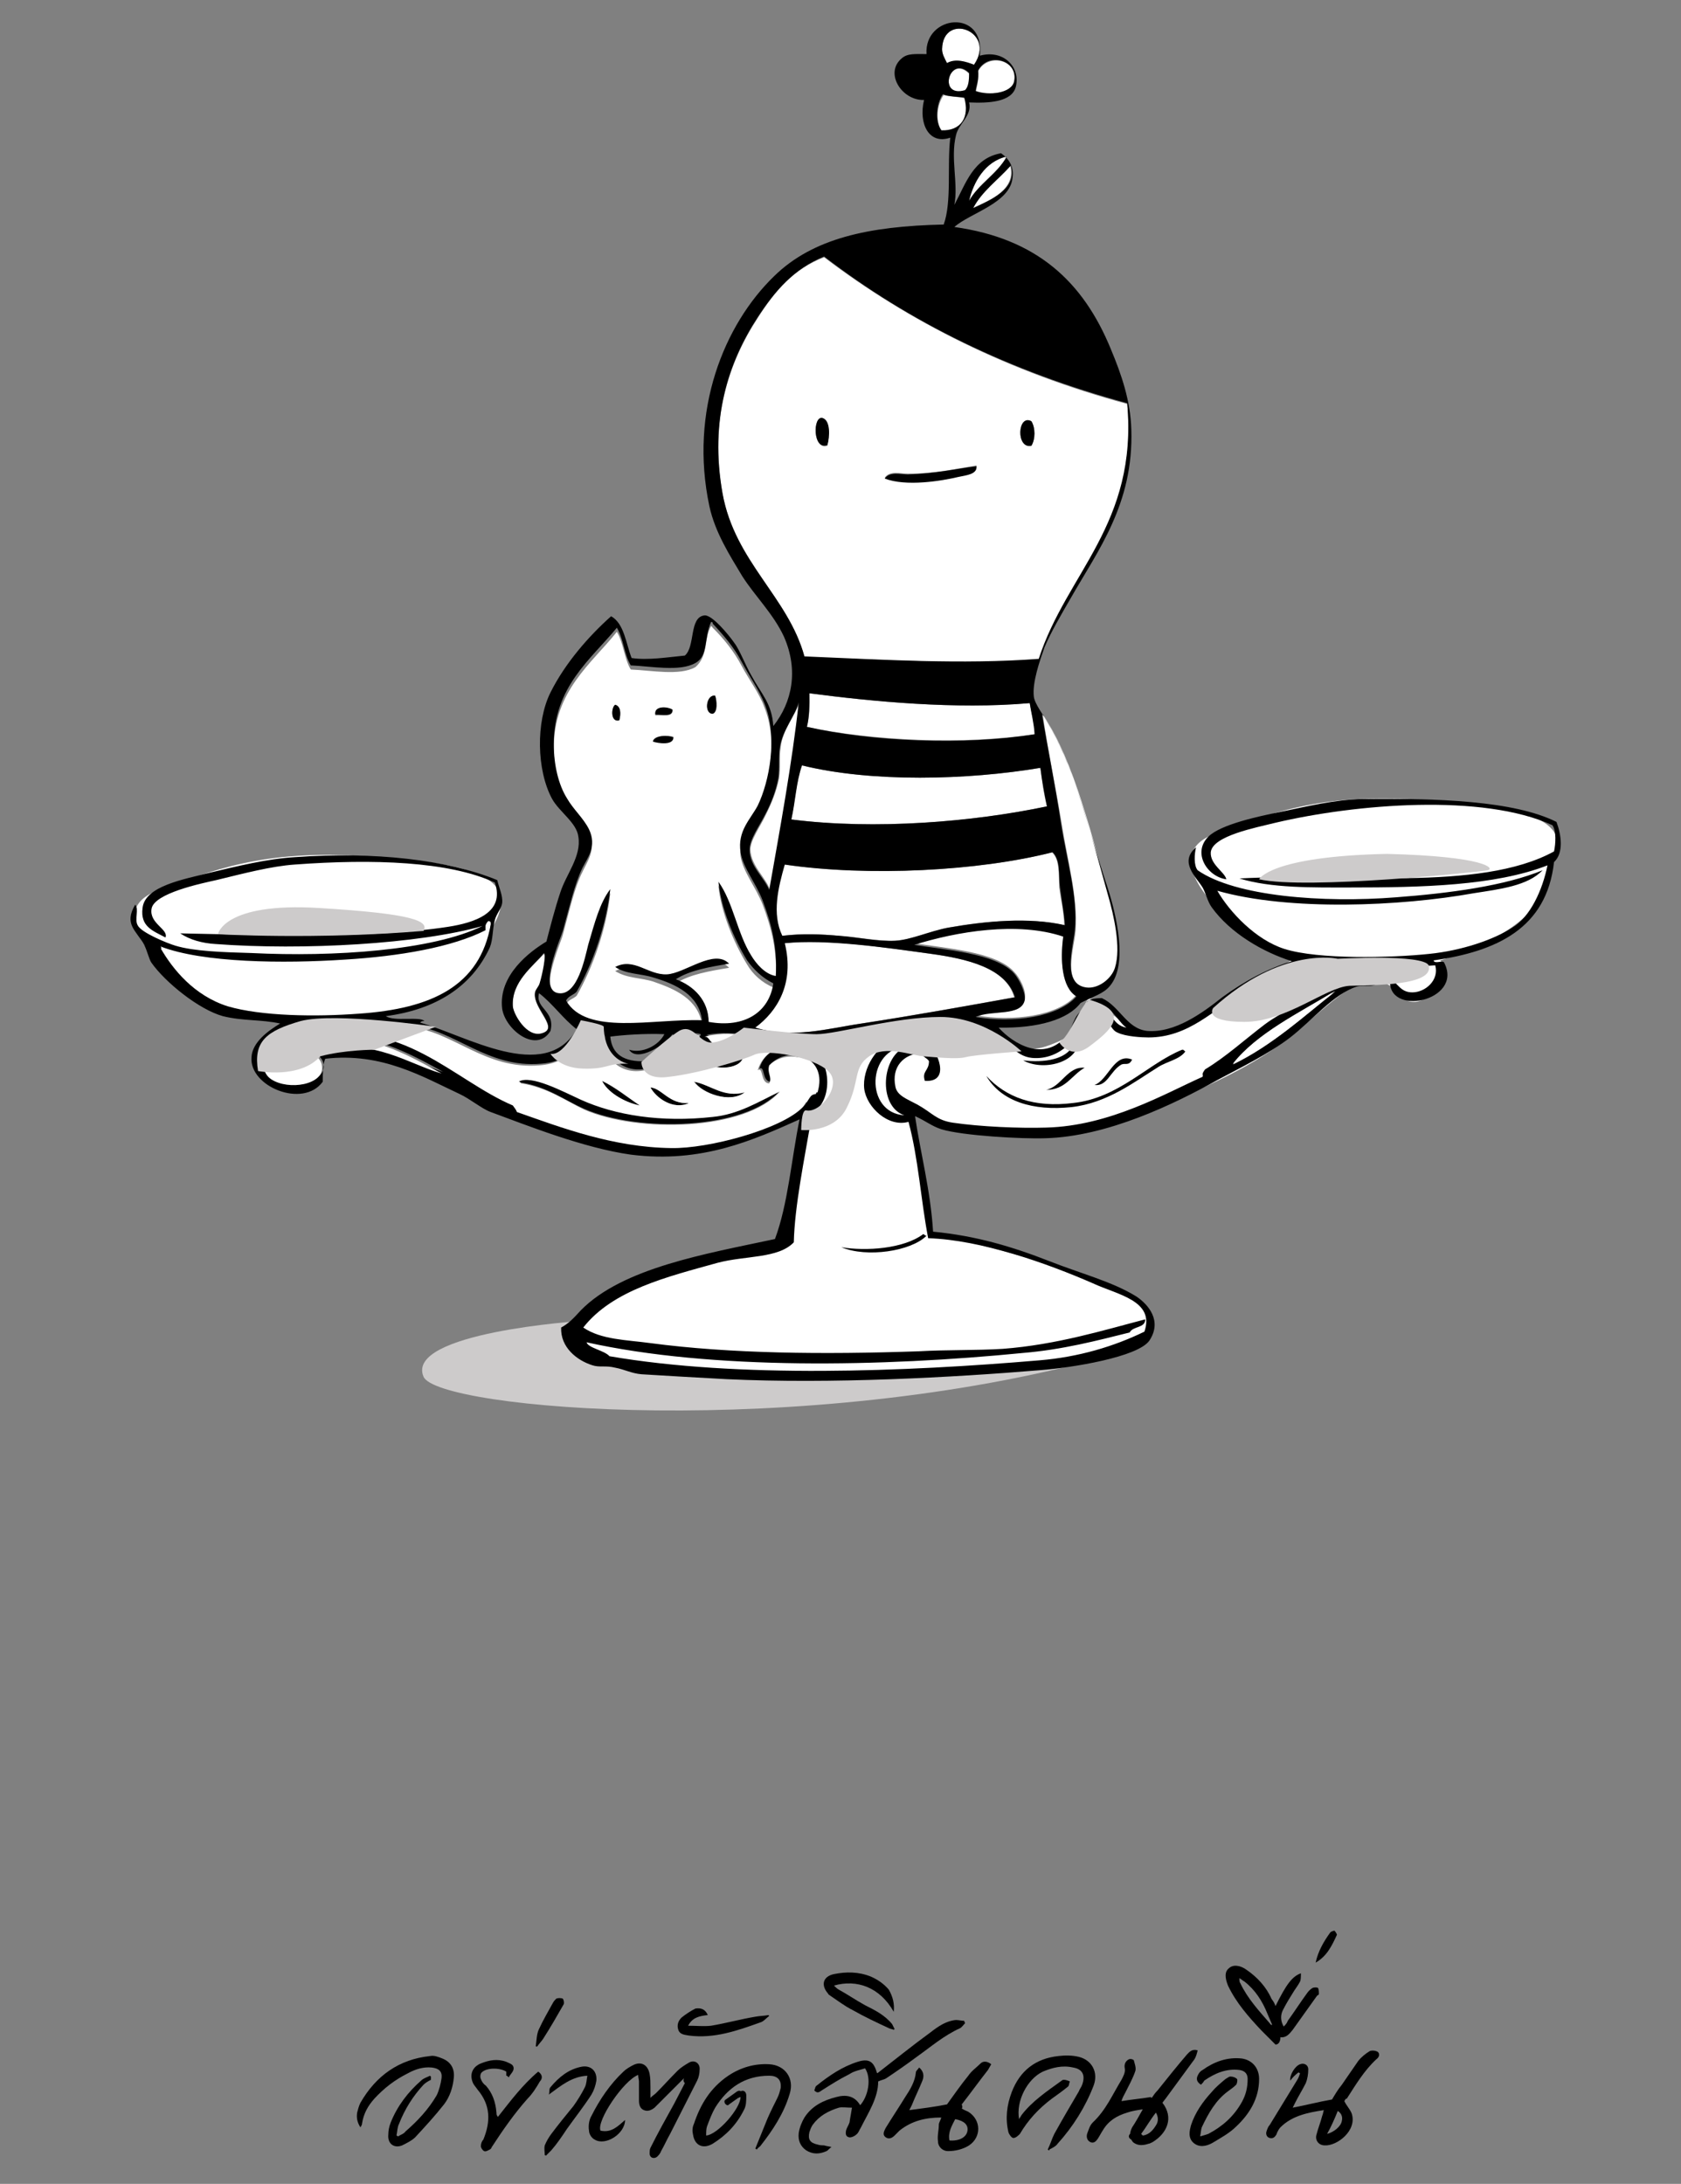 <?xml version="1.0" encoding="utf-8"?>
<!-- Generator: Adobe Illustrator 27.7.0, SVG Export Plug-In . SVG Version: 6.00 Build 0)  -->
<svg version="1.1" id="Layer_1" xmlns="http://www.w3.org/2000/svg" xmlns:xlink="http://www.w3.org/1999/xlink" x="0px" y="0px"
	 viewBox="0 0 205.2 266.5" style="enable-background:new 0 0 205.2 266.5;" xml:space="preserve">
<rect x="0" y="0" width="205.2" height="266.5" fill="#808080" stroke="none"/>
<style type="text/css">
	.st0{fill-rule:evenodd;clip-rule:evenodd;fill:#CDCBCB;}
	.st1{fill:#FFFFFF;}
	.st2{fill-rule:evenodd;clip-rule:evenodd;fill:#FFFFFF;}
	.st3{fill-rule:evenodd;clip-rule:evenodd;}
</style>
<path class="st0" d="M70.9,161.2c0,0-21.5,1.4-19.2,6.8c1.7,4,46.3,7.8,83.5-2.5L70.9,161.2z"/>
<path class="st1" d="M98.6,134.7l-3.4,17.1c0,0-22.6,4.4-24.8,10.4c-0.4,2-0.4,3.6,5,4.6c5.4,1,57.8,2.7,63.8-3
	c3.5-2.7,1-5.9-7.9-8.6c-8.9-2.7-17.6-4.8-17.6-4.8l-2.4-14.9c0,0,3.4,2.5,13.5,2.8c10.1,0.3,26.4-6.5,32.8-11.9
	c6.5-5.3,9.4-9,13-5.3c2.8,3.7,6.8-2.5,5.2-3.9c7-2.1,13.4-6.1,13.5-11.3c-2.7,1-40.9,2.8-40.9,2.8s1.7,4.4,9.2,8.5
	c-6.8,4-13.6,10.6-17.7,8.7c-3.7-0.8-6.1-4.4-7-4c-0.8,0.4-0.7,3.9-3.7,5.2c-3,1.3-4.5,1.6-9-2.3c-2.1-1.1-18.2,1.4-18.6,1.4
	c-0.4,0-6.3,4.4-6.3,4.4L98.6,134.7z"/>
<path class="st1" d="M19.5,117.6c0,0-6.8-6.5-0.3-8.9c6.5-2.4,12.8-5.1,25.5-4.2c12.7,0.8,18.9,2.4,15.6,8.3
	C57,119.5,29.4,121.4,19.5,117.6z"/>
<path class="st1" d="M148.5,110.7c0,0-6.8-6.5-0.3-8.9c6.5-2.4,12.8-5.1,25.5-4.2c12.7,0.8,18.9,2.4,15.6,8.3
	C186,112.6,158.4,114.5,148.5,110.7z"/>
<path class="st2" d="M118.9,7.9c-1-0.3-2.3-0.7-3.3-0.2c-0.3-0.6-0.6-1.1-0.6-1.7C115.1,1.4,121.7,3.8,118.9,7.9z"/>
<path class="st2" d="M119.1,11.2c0.2-0.8,0.4-1.5,0.3-2.5c1.2-2.3,5-1.4,4.4,1.3C123.5,11.4,120.7,11.7,119.1,11.2z"/>
<path class="st2" d="M118.3,9c0.1,0.9,0,1.7-0.5,2.1C114.4,12,115.9,6.6,118.3,9z"/>
<path class="st2" d="M117.8,12c0.6,2.3-0.5,4.1-2.8,4c-0.9-1.2-0.6-3.3,0.2-4.4C115.8,11.8,117,11.8,117.8,12z"/>
<path class="st2" d="M122.9,19.1c-1.2,2.1-3.4,3.3-4.6,5.4C118.8,22.3,120.2,19.7,122.9,19.1z"/>
<path class="st2" d="M123.3,20.2c0.8,2.9-2.5,4.3-4.6,5.2C119.9,23.3,121.8,22,123.3,20.2z"/>
<path class="st2" d="M100.6,31.4c10.4,7.9,22.6,14,37,17.9c1.4,14.7-7.3,20.7-10.8,31.2c-9.6,0.6-19,0-28.6-0.3
	c-2-7.4-8.4-11.6-10-19.9c-1.6-9,0.7-16,4.3-21.5C94.6,35.5,96.9,32.8,100.6,31.4z M101,54.4c0.2-1,0.4-3.1-0.6-3.3
	C99.2,50.7,99.2,55,101,54.4z M125.9,54.4c0.5-0.8,0.5-2.2,0-3C124.2,50.5,124,54.8,125.9,54.4z M110.8,57.8c-0.9,0-2.2-0.4-2.8,0.5
	c2.6,1.1,6.9,0.3,9-0.2c0.9-0.2,2.3-0.2,2.2-1.3C116.7,57.2,114.2,57.8,110.8,57.8z"/>
<path class="st3" d="M100.4,51c1,0.3,0.9,2.3,0.6,3.3C99.2,55,99.2,50.7,100.4,51z"/>
<path class="st3" d="M125.9,51.4c0.5,0.8,0.5,2.2,0,3C124,54.8,124.2,50.5,125.9,51.4z"/>
<path class="st3" d="M119.2,56.9c0.1,1-1.3,1.1-2.2,1.3c-2.1,0.5-6.4,1.2-9,0.2c0.6-0.9,2-0.5,2.8-0.5
	C114.2,57.8,116.7,57.2,119.2,56.9z"/>
<path class="st2" d="M86.8,76.4c0.1,0,0.1,0.1,0.2,0.2c1.4,1.4,2.6,2.9,3.5,4.6c0.9,1.7,2.2,3.4,2.8,5.1c1.7,4.1,0.6,9.6-0.8,12.5
	c-0.8,1.7-2.4,3.1-2.1,5.7c0.3,1.9,1.9,3.8,2.7,5.9c1.1,2.9,1.8,5.7,1.6,9.2c-1.3-0.2-2.4-1.5-3-2.5c-1.7-2.7-2.2-6.5-4-9
	c0.3,3.2,1.9,7,3.5,9.6c0.7,1.2,1.8,2.2,3.2,2.8c-0.6,3.6-3.5,5.5-7.9,4.7c0.1-2.6-1.7-4.4-4-5.2c1.7-1.1,4.1-1.5,6.5-1.9
	c-1.8-2-5.4,1.2-7.6,1.3c-2.3,0.1-4.1-2.1-6.3-0.9c1.4,0.9,3.2,0.8,4.7,1.3c2.6,0.9,5.4,2.1,5.9,5.2c-6.1-0.2-14.1,1.9-16.6-2.4
	c0.2-0.6,0.9-0.7,1.3-1.1c2-3.5,3.6-8.1,4.1-12.5c-1.3,1.7-1.9,4.1-2.7,6.8c-0.4,1.5-1.3,6.1-3.6,5.9c-2.6-0.3,0.2-6.5,0.5-7.6
	c0.9-3.3,1.4-5.7,2.4-7.7c0.6-1.3,1.7-2.7,0.8-4.7c-0.7-1.4-1.9-2.4-2.7-3.8c-1-1.7-1.6-4-1.6-6.6c0-7,4.6-10.3,7.7-14.2
	c0.8,1.3,0.9,3.3,1.7,4.6c2.5,0.1,6,0.8,7.9-0.3C86.5,80,85.9,77.9,86.8,76.4z M87,87.1c0.7-0.2,0.5-1.6,0.3-2.2
	C86.2,84.7,85.9,87.1,87,87.1z M75.6,87.9c0.2-0.8,0.2-1.7-0.5-1.9C74.6,86.3,74.5,88.2,75.6,87.9z M80,87.3
	c0.8-0.1,2.1,0.3,2.1-0.6C81.5,86.2,79.8,86.1,80,87.3z M79.7,90.4c0.6,0.2,2.6,0.5,2.5-0.5C81.6,89.7,79.9,89.7,79.7,90.4z"/>
<path class="st2" d="M125.7,85.8c0.2,1.3,0.6,2.4,0.6,3.8c-8.7,1.3-19.9,0.8-27.8-0.9c0.3-1.2,0.4-2.6,0.3-4.1
	C106.4,85.6,116.7,86.6,125.7,85.8z"/>
<path class="st3" d="M87.3,84.9c0.2,0.6,0.3,2-0.3,2.2C85.9,87.1,86.2,84.7,87.3,84.9z"/>
<path class="st2" d="M97.6,85.7c-0.8,7.4-2.3,15.5-3.6,22.9c-0.5-1.5-2.3-2.9-2.4-4.9c0-1.2,1.2-2.8,1.9-4.3
	c0.7-1.4,1.3-2.9,1.6-4.4c0.2-1.3,0-2.6,0.2-3.8C95.5,89.1,97.1,87.3,97.6,85.7z"/>
<path class="st3" d="M75.1,86c0.7,0.2,0.7,1.1,0.5,1.9C74.5,88.2,74.6,86.3,75.1,86z"/>
<path class="st3" d="M82.1,86.6c0,0.9-1.2,0.6-2.1,0.6C79.8,86.1,81.5,86.2,82.1,86.6z"/>
<path class="st2" d="M127.3,87.3c0.1,0,0.1,0.1,0.2,0.2c3.6,5.5,5.7,14.2,7.9,22c0.6,2.1,1.6,6.2,0.8,8.7c-0.4,1.2-2,2.5-3.5,2.4
	c-3.1-0.4-1.6-4.8-1.4-7c0.3-4.1-1-8.6-1.7-13.1C128.8,95.7,127.9,91.4,127.3,87.3z"/>
<path class="st3" d="M82.2,90c0,1-1.9,0.7-2.5,0.5C79.9,89.7,81.6,89.7,82.2,90z"/>
<path class="st2" d="M127,93.7c0.2,1.6,0.4,3.2,0.8,4.7c-9,1.9-20.9,2.9-31.2,1.6c0.4-2.2,0.6-4.7,1.3-6.6
	C106.4,95.5,118.1,95.2,127,93.7z"/>
<path class="st3" d="M157.7,117.3c-3.5-1.1-7.5-3.4-9.8-6.6c-0.5-0.7-0.7-1.7-1.1-2.4c-0.8-1.3-2.9-3.1-0.8-4.9
	c-0.2,0.8-0.3,2.2,0.2,2.8c4.6,3.2,15.3,4,24.2,3.3c6.6-0.5,13.3-1.4,17.9-3.3c-1.8,1.9-5.2,2.3-8.4,2.8c-8.9,1.6-22.5,2.2-31.3-0.3
	c1.5,2.6,4.7,6,8.2,7.1c4.1,1.3,13,1.1,17.7,0.6c3.9-0.4,7.8-1.7,10.1-3.2c2.2-1.3,3.7-4.6,4.3-7.6c-6.4,2.5-15.4,2.7-24,2.7
	c-4.6,0-9.7,0.1-13.6-1.1c12.4-0.7,29.3,1.7,38.4-3.3c0.2-0.9,0.3-2.5-0.2-3.2c-8.5-3.9-24-2.6-33.8-0.3c-2.4,0.6-7.7,1.6-7.9,3.6
	c-0.1,1.5,1.7,2.4,1.9,3.3c-2.3-0.3-4.2-3.2-2.2-5.2c1.5-1.5,6.2-2.5,8.7-3c3.4-0.7,6.6-1.5,10.1-1.6c9.1-0.1,18.5,0.2,23.7,2.8
	c0.6,1.6,0.9,3.8-0.3,4.9c-0.9,8.1-7,10.9-14.7,12c0.1,0.5,1.2-0.1,1.3,0.3c2.4,4.7-7.2,6.7-6.6,1.9c1,0.7,1.3,1.7,2.7,1.7
	c1.6,0,3.3-1.5,2.8-3.3c-4.5,0.3-8.2,0-12.2-0.2c-1.4-0.1-3.3-0.3-4.9,0c-1.5,0.3-4.8,2.4-6.2,3.3c-3.7,2.3-6.8,5.7-11.7,5.7
	c-0.8,0-2.8-0.1-3.8-0.6c-0.7-0.3-0.9-1.1-1.4-1.7c-0.5-0.6-1.4-0.9-1.3-1.6c2,0.2,1.9,2.4,3.8,2.7c-1.2-0.8-2-3.4-4.9-3
	c0.1-0.6,1.7-0.6,1.9-0.6c2.2,1,3,3.7,5.5,4c3.4,0.3,6.8-2.2,9.2-4.1C151.8,119.8,154.7,118.2,157.7,117.3z"/>
<path class="st2" d="M128.4,104c1,0.9,0.8,2.7,0.9,4.3c0.2,1.6,0.6,3.1,0.6,4.6c-4.4-1-9.7-0.5-14.2,0.3c-2.2,0.4-4.5,1.5-6.5,1.6
	c-2.1,0.1-4.5-0.5-6.8-0.6c-2.3-0.2-4.5-0.3-7,0c-1.3-2.7-0.4-5.9,0.3-8.7C106,107,119.5,106.3,128.4,104z"/>
<path class="st2" d="M129.8,114.1c-0.4,2.9-0.2,6.1,1.6,7.3c-2.2,2.6-7.8,3.3-12.3,2.5c2-0.8,5.6,0,6-2.1c0.2-0.9-0.6-2.5-1.3-3.2
	c-2.2-2.5-8.6-2.9-12.2-3.5C116.7,113.7,124.2,112.4,129.8,114.1z"/>
<path class="st2" d="M123.8,121.7c-6.1,1.1-12.2,2.2-18.7,3.2c-4.1,0.6-8.3,1.9-13,0.5c2.7-2,4.8-5.4,3.6-10.3
	c5.1-0.6,12.1,0.5,17.9,1.3C118,117,122.8,118.1,123.8,121.7z"/>
<path class="st2" d="M66.4,116.4c0.3,0.3-0.1,2.6-0.5,3.6c-0.1,0.4-0.6,0.8-0.6,1.3c-0.2,1.9,3.1,4.3,0.8,4.9
	c-1.8,0.5-3.4-2.3-3.5-3.3C62.4,119.8,65.1,117.9,66.4,116.4z"/>
<path class="st3" d="M131.7,127c-0.2,2.8-4.5,3.7-6.8,2.4c2.4,0.3,5.7,0,6.3-2.4C131.4,127,131.6,127,131.7,127z"/>
<path class="st2" d="M98.4,127.9c4.6-0.6,5.8,7.2,0.9,7.7C101.9,134.1,101.4,128.5,98.4,127.9z"/>
<path class="st2" d="M110.7,127.8c-3.1,1-3.6,7.3-0.3,8.4C105.5,135.8,105.8,127.9,110.7,127.8z"/>
<path class="st3" d="M144.4,128.1c0.1,0,0.2,0.2,0.3,0.2c-0.7,1-2.2,1.2-3.3,1.9c-2.9,1.8-6.2,4.4-10.6,4.9
	c-4.7,0.5-8.6-0.7-10.4-3.8c2.4,2.6,5.8,3.9,10.6,3.3c5.6-0.6,9.1-4.8,13.3-6.5C144.3,128.1,144.3,128.1,144.4,128.1z"/>
<path class="st3" d="M90.8,129c-0.3,1.6-4.1,1.7-4.7,0.3C87.8,129.9,89.3,129.7,90.8,129z"/>
<path class="st3" d="M138.2,129.3c-0.4,0.8-0.8,0.4-1.3,0.6c-1.4,0.8-1.7,2.7-3.3,2.5C135.3,131.8,136,128.4,138.2,129.3z"/>
<path class="st3" d="M132.4,130.3c-1.6,0.9-2.3,2.7-4.7,2.7C129.6,132.6,130.3,130.1,132.4,130.3z"/>
<path class="st3" d="M95.2,133.1c-4.2,4.8-17.3,5.1-23.9,2.2c-2.3-1-4.5-2.7-7.7-3.2c-0.1,0-0.2-0.2-0.3-0.2
	c1.4-0.9,5.4,1.2,7.6,2.2c4.2,1.9,9.8,2.7,16.1,2.1C90.1,136,92.5,134.5,95.2,133.1z"/>
<path class="st3" d="M73.5,131.9c1.7,0.9,3.1,2,4.6,3C76.1,134.5,74.1,133.2,73.5,131.9z"/>
<path class="st3" d="M84.8,132c2.1,0.4,3.5,2,6.2,1.3C89.1,134.7,85.7,133.4,84.8,132z"/>
<path class="st3" d="M84.1,134.6c-1.9,0.9-4-0.6-4.7-1.9C80.8,132.8,81.7,134.8,84.1,134.6z"/>
<path class="st3" d="M113.1,150.8c-1.9,1.9-7.3,2.7-10.4,1.4c3,0.5,7.6,0.2,10-1.6C112.8,150.6,112.9,150.8,113.1,150.8z"/>
<path class="st3" d="M121.9,125.4c1.8,2,5.5,4.2,8.2,1.1c0.9-1,0.9-2.7,2.2-3.3c-0.1,3.2-2.8,6.2-6.3,5.9c-2.2-0.2-3-2.3-4.9-3
	c-2.6-0.4-5.2-1.3-7.9-1.3c-4.3,0.1-8.7,2-13,2.2c1.1,1.4,3.6,2.8,3.2,5.7c-0.3,2-2.3,3.4-4.4,4c-0.8,4.7-2,10.5-2.1,14.9
	c-1.9,2-5.9,1.6-9.3,2.5c-6.1,1.7-12.8,3.3-16.4,7.9c2.2,1.5,5.3,1.5,8.2,1.9c9.8,1.3,21.1,1.4,32.7,1c3.5-0.2,7.1-0.1,10.3-0.3
	c6.6-0.5,12.4-2.3,17.4-3.6c0,1.1-1.5,0.8-1.9,1.6c-4,1-8.2,2.1-13,2.5c-17.2,1.7-38,2.1-53.3-1.3c0.2,0.7,2.2,1,2.8,1.7
	c15.7,2.7,36.1,1.9,52.5,0.5c4.8-0.4,9.1-1.7,12.8-3.5c1.3-3.8-3.3-4.5-6.3-5.9c-5.5-2.4-13.6-5.3-20.1-5.5
	c-0.9-4.7-1.2-9.8-2.4-14.2c-2.5,0.7-5.1-1.8-5.4-4c-0.3-2.5,1.6-5.5,3.8-6c1-0.2,3.2,0,4.1,0.6c0.9,0.6,2.8,4.6-0.5,4.4
	c-0.4-1.2,0.5-1.2,0.5-2.4c-0.2-0.4-0.8-0.5-0.9-1c-2.2,0.1-3.7,1.7-3.2,4.1c0.2,1.1,1.4,1.5,2.7,2.2c1.8,1,2.3,1.9,4.3,2.2
	c3.4,0.5,8.2,0.7,11.4,0.6c7.8-0.2,14.6-4.2,19.1-6.2c0.1-0.4-0.2-0.2,0.3-0.9c2.5-1.5,4.8-3.6,7.3-5.5c1.2-0.9,2.6-1.6,4-2.5
	c1.3-0.8,2.5-2,3.8-2.5c1.3-0.6,4.4-0.7,5.5-0.9c-0.5,0.2,0.6,0.2,0.6,0.5c-0.2,1.1-1.7,0.5-2.7,0.8c-2.8,0.9-5.4,4.1-8.1,6.2
	c-2.6,2-6.1,3.7-8.9,5.2c-5.2,2.9-13.4,6.9-21,7.1c-2.8,0.1-10.1-0.3-12.7-1.1c-1.2-0.4-1.7-0.9-3.2-1.6c0.6,4.2,1.9,9.1,2.2,14.1
	c5.2,0.5,9.6,1.8,14.2,3.6c3.8,1.5,7.7,2.5,10.6,4.3c1.5,1,3.2,3,1.6,5.4c-1.4,2-9.4,3.3-13.3,3.6c-10.8,0.9-25.5,1.7-38.3,1.1
	c-3.7-0.2-7.2-0.4-10.4-0.6c-1.2-0.1-2.1-0.6-3.2-0.8c-1.2-0.3-1.9,0-2.8-0.3c-1.9-0.6-3.9-2.2-3.8-4.6c0.9-0.5,1.4-1,2.4-2.1
	c5.1-5.2,15.3-6.9,23.7-8.7c1.6-4.3,2-9.7,3-14.6c-5.6,2.5-11.9,5.4-20.6,4.3c-5.7-0.8-12.5-3.5-17.1-5.2c-1.1-0.4-2.5-1.6-3.8-2.2
	c-4.5-2.1-9.5-5.1-16.4-4.3c-0.3,0.7-0.3,1.8-0.3,2.8c-2.4,3.3-9,0.6-8.7-3c0.1-1.8,2-3.2,3.5-4.1c-2.3-0.5-4.6-0.3-7-0.9
	c-2.9-0.8-7-4.1-8.7-6.5c-0.3-0.4-0.5-1.4-0.9-2.2c-1-1.8-2.5-2.5-1.1-4.9c0.5,0.5-0.1,1.8,0.3,2.5c0.4,0.9,3.6,2.2,4.6,2.5
	c2.3,0.7,5.9,0.8,9.3,0.9c10,0.5,22.1-0.3,28.2-3.3c-7.7,2.2-21.9,3-32.6,2.2c-1.6-0.1-3.1-0.5-4.3-1.3c10,0.2,22.9,0.7,32.7-0.8
	c3.2-0.5,7-1.7,5.7-5.4c-5.6-2.6-14.9-2.9-24.4-2.2c-2.9,0.2-6.3,1.1-9.6,1.9c-1.8,0.4-7.6,1.6-7.9,3.5c-0.3,1.8,2.1,2.5,1.7,3.5
	c-1.5-0.8-3.1-1.3-2.8-3.6c0.3-2.7,5.1-3.5,8.2-4.3c3.4-0.8,7-1.7,10.4-1.9c9.7-0.7,18.6,0.3,24.7,2.8c0.2,0.9,0.7,1.9,0.6,2.8
	c-0.1,0.7-0.7,1.3-0.9,2.1c-0.3,1.1-0.2,2.3-0.6,3.3c-2.2,4.8-6.6,7.6-12.7,8.4c1,0.7,4.2,0,4.7,0.6c-0.2,0-0.4,0-0.5,0.2
	c5.5,1.5,15.2,7.5,19.1,0.8c-1.7-1.3-2.9-3.1-4.6-4.4c-0.5,1.9,2,2.1,1.4,4.6c-1.7,2.8-5.5-0.1-5.9-2.7c-0.5-4.1,3.4-7,5.4-8.2
	c0.5-1.9,1-3.9,1.7-6c0.7-2.2,2.6-4.4,2.2-6.8c-0.2-1.7-2.3-3-3.2-4.6c-1.9-3.5-2-9.4-0.2-13c1.8-3.6,4.7-6.9,7.4-9.3
	c1.6,0.9,1.8,3.3,2.5,5.1c2,0.3,4.4-0.1,6.5-0.3c1.3-1.1,0.5-4.7,2.4-4.9c0.9-0.1,2.9,2.3,3.6,3.3c0.7,0.9,1.3,2.6,2.1,4
	c1.3,2.4,2.5,3.4,2.7,6.2c2.3-2.9,3.1-6.8,1.3-10.9c-1.3-2.8-3.5-4.9-5.1-7.4c-1.5-2.5-3.3-5.3-4-8.5c-2.5-11.7,1.8-22.2,7.9-28.1
	c4.7-4.6,11.5-6.1,20.7-6.3c1-2.8,0.4-7.2,0.8-10.6c-2.6,0.9-3.9-1.7-3.2-4.6c-2.7,0.1-4.9-3.3-2.7-5.1c0.7-0.6,1.6-0.5,3-0.5
	c-0.3-4.8,7.2-5.6,6.5,0.2c2.9-0.8,5,1.4,4.4,3.8c-0.5,1.9-3.4,2-5.7,1.9c0.4,1.6-1.3,2.6-1.6,4c-0.7,2.8,0.3,5.9-0.2,8.5
	c1.4-2.6,2.3-5.7,5.7-6.3c1,0.7,1.6,1.7,1.4,3c-0.3,3.1-5.2,4.3-7.1,6c10,1.4,15.7,6.6,19.1,14.9c1.3,3.1,2.4,6.3,2.5,9.8
	c0.3,9.1-4.1,14.8-7.4,20.6c-1.1,1.9-2.4,4.1-3.2,6c-0.6,1.7-1.5,4.3-1.3,6c0.1,0.9,1.2,2.3,1.9,3.5c3.2,5.6,4.7,12.6,7.1,19.8
	c1.1,3.4,2.5,9.4,0.3,12c-0.8,1-2.1,1.3-3.6,2.1C130.4,124.4,126.7,125.5,121.9,125.4z M115,6c0,0.6,0.3,1.1,0.6,1.7
	c1-0.6,2.3-0.2,3.3,0.2C121.7,3.8,115.1,1.4,115,6z M123.8,9.9c0.5-2.6-3.2-3.6-4.4-1.3c0.1,1.1-0.2,1.7-0.3,2.5
	C120.7,11.7,123.5,11.4,123.8,9.9z M117.8,11c0.4-0.4,0.5-1.1,0.5-2.1C115.9,6.6,114.4,12,117.8,11z M115.1,11.5
	c-0.8,1.1-1,3.3-0.2,4.4c2.4,0.1,3.5-1.6,2.8-4C117,11.8,115.8,11.8,115.1,11.5z M118.3,24.5c1.2-2.1,3.4-3.2,4.6-5.4
	C120.2,19.7,118.8,22.3,118.3,24.5z M118.8,25.4c2.1-1,5.4-2.3,4.6-5.2C121.8,22,119.9,23.3,118.8,25.4z M92.5,38.7
	c-3.6,5.5-5.9,12.5-4.3,21.5c1.5,8.4,8,12.6,10,19.9c9.7,0.4,19.1,1,28.6,0.3c3.4-10.5,12.1-16.4,10.8-31.2
	c-14.4-3.9-26.6-9.9-37-17.9C96.9,32.8,94.6,35.5,92.5,38.7z M84.9,80.9c-1.9,1.1-5.4,0.4-7.9,0.3c-0.8-1.3-0.9-3.3-1.7-4.6
	c-3.2,3.9-7.7,7.2-7.7,14.2c0,2.6,0.6,5,1.6,6.6c0.8,1.4,2,2.4,2.7,3.8c1,2.1-0.2,3.5-0.8,4.7c-1,2.1-1.5,4.5-2.4,7.7
	c-0.3,1-3.1,7.3-0.5,7.6c2.3,0.3,3.2-4.3,3.6-5.9c0.8-2.7,1.4-5.1,2.7-6.8c-0.5,4.4-2.1,9-4.1,12.5c-0.3,0.4-1,0.5-1.3,1.1
	c2.5,4.3,10.5,2.2,16.6,2.4c-0.4-3.1-3.2-4.4-5.9-5.2c-1.5-0.5-3.4-0.4-4.7-1.3c2.3-1.2,4,1,6.3,0.9c2.2-0.1,5.8-3.2,7.6-1.3
	c-2.4,0.4-4.8,0.8-6.5,1.9c2.2,0.8,4,2.6,4,5.2c4.4,0.8,7.4-1.2,7.9-4.7c-1.4-0.7-2.4-1.7-3.2-2.8c-1.6-2.6-3.2-6.4-3.5-9.6
	c1.8,2.5,2.3,6.3,4,9c0.6,1,1.7,2.3,3,2.5c0.2-3.5-0.5-6.3-1.6-9.2c-0.8-2.1-2.4-4-2.7-5.9c-0.4-2.6,1.2-4,2.1-5.7
	c1.4-2.9,2.5-8.4,0.8-12.5c-0.7-1.7-1.9-3.4-2.8-5.1c-0.9-1.7-2.1-3.1-3.5-4.6c0-0.1,0-0.2-0.2-0.2C85.9,77.9,86.5,80,84.9,80.9z
	 M98.8,84.6c0,1.5,0,2.9-0.3,4.1c7.9,1.8,19.2,2.3,27.8,0.9c-0.1-1.4-0.4-2.5-0.6-3.8C116.7,86.6,106.4,85.6,98.8,84.6z M95.2,91.2
	c-0.2,1.2,0,2.5-0.2,3.8c-0.3,1.6-0.9,3.1-1.6,4.4c-0.7,1.4-1.9,3-1.9,4.3c0,2,1.8,3.4,2.4,4.9c1.3-7.4,2.8-15.5,3.6-22.9
	C97.1,87.3,95.5,89.1,95.2,91.2z M129.5,100.4c0.7,4.5,2.1,9.1,1.7,13.1c-0.2,2.1-1.6,6.6,1.4,7c1.5,0.2,3.1-1.1,3.5-2.4
	c0.8-2.5-0.2-6.6-0.8-8.7c-2.2-7.8-4.3-16.5-7.9-22c0-0.1,0-0.2-0.2-0.2C127.9,91.4,128.8,95.7,129.5,100.4z M97.9,93.4
	c-0.7,2-0.8,4.4-1.3,6.6c10.2,1.3,22.2,0.3,31.2-1.6c-0.3-1.5-0.6-3.1-0.8-4.7C118.1,95.2,106.4,95.5,97.9,93.4z M95.8,105.5
	c-0.8,2.8-1.6,6-0.3,8.7c2.5-0.3,4.7-0.2,7,0c2.3,0.2,4.7,0.7,6.8,0.6c1.9-0.1,4.3-1.2,6.5-1.6c4.6-0.8,9.8-1.3,14.2-0.3
	c-0.1-1.4-0.4-3-0.6-4.6c-0.2-1.5,0.1-3.3-0.9-4.3C119.5,106.3,106,107,95.8,105.5z M59.3,113.5c-4.1,2.1-10.6,3.2-17.2,3.6
	c-7.5,0.5-17.3,0.4-22.5-1.6c1.5,2.6,4.1,5.8,8.2,7.1c4.1,1.3,10.7,1.3,16,0.9c9-0.6,14.8-3.4,16.1-10.9c0-0.1-0.1-0.2-0.3-0.2
	C59.3,112.7,59.2,113,59.3,113.5z M111.6,115.3c3.6,0.6,10,1,12.2,3.5c0.6,0.7,1.4,2.3,1.3,3.2c-0.4,2.1-4,1.2-6,2.1
	c4.6,0.8,10.1,0,12.3-2.5c-1.8-1.1-2-4.4-1.6-7.3C124.2,112.4,116.7,113.7,111.6,115.3z M113.7,116.4c-5.8-0.8-12.8-1.8-17.9-1.3
	c1.2,4.9-0.9,8.3-3.6,10.3c4.6,1.4,8.9,0.1,13-0.5c6.5-1,12.6-2.1,18.7-3.2C122.8,118.1,118,117,113.7,116.4z M62.6,122.8
	c0.1,1,1.7,3.8,3.5,3.3c2.3-0.6-1-3-0.8-4.9c0-0.4,0.5-0.8,0.6-1.3c0.3-1,0.8-3.4,0.5-3.6C65.1,117.9,62.4,119.8,62.6,122.8z
	 M150.5,129.8c4.8-2.2,8.9-6,12.5-8.9C158.6,123.6,153.4,126.1,150.5,129.8z M86.2,126.3c0.6,0,0.6,0.7,1.1,0.8
	c1.6,0.4,2-1.2,3.2-0.8c-0.8,2.1-4.1,2.5-5.2,0.6c0-0.6,0.7-0.7-0.3-0.8c-0.7,0,0.8,0.9-0.3,1.1c-0.5,0-0.8-0.4-1.4-0.3
	c-1.5,0.5-2.6,3.1-4.4,3.5c-2.7,0.6-4.9-1.3-5.1-4.1c-0.7,0-1.2-0.3-1.9-0.3c-1.6,2.1-3,3.6-5.8,3.8c-6.7,0.6-10.6-4.2-16-4.7
	c-3.1-0.3-6.3,0.6-9.5,0.8c-2.3,0.1-4.4-0.1-6.3-0.2c-0.5,0.5-0.8,1.2-1.1,1.9c-0.1-0.2,0.2-0.8-0.2-0.8c-0.5,1.5-1.3,3.6,0.3,4.7
	c2.1,1.5,6.5,0.7,6.2-1.6c-0.1-1.1-1.5-1.5-1.7-2.4c1.2-0.2,1.5,0.4,2.2,0.6c5.6-1.7,10.2,1.5,14.1,2.7c-3.1-1.7-7-3.9-11.4-4.3
	c-1.4-0.1-3.2,0.4-4.4,0c10.9-2.7,17.2,5.1,24.5,8.2c0.1,0.3,0.4,0.5,0.5,0.8c5.5,1.9,11.8,4.4,18.8,4.4c4.6,0,13.3-2.3,16-4.9
	c0.6-0.6,0.8-1.6,1.7-1.7c1.3-4.3-3.3-5.8-5.7-3.5c-0.3,1,0.4,1.4,0,2.2c-1.1,0-0.7-2-1.4-1.6c0.6-2.1,2.5-2.8,4.6-3.5
	C92.8,127.1,90.2,125.5,86.2,126.3z M76.8,128.1c1.6,0.5,3.6-0.5,4.3-1.9c-2.4-0.1-5.1,0.1-6.6,0.3c0.2,2.2,1.7,3.1,4.3,3
	c0.6-0.4,1.2-1.2,1.9-1.7c0.6-0.5,1.8-1.1,1.4-1.6C81.2,127.5,77.8,129.7,76.8,128.1z M99.3,135.7c4.8-0.5,3.6-8.4-0.9-7.7
	C101.4,128.5,101.9,134.1,99.3,135.7z M110.4,136.1c-3.3-1.1-2.8-7.4,0.3-8.4C105.8,127.9,105.5,135.8,110.4,136.1z"/>
<path class="st2" d="M163,121c-3.6,2.8-7.7,6.6-12.5,8.9C153.4,126.1,158.6,123.6,163,121z"/>
<path class="st2" d="M97.1,127.1c-2.1,0.6-4,1.4-4.6,3.5c0.7-0.5,0.3,1.6,1.4,1.6c0.4-0.8-0.3-1.2,0-2.2c2.4-2.3,7-0.8,5.7,3.5
	c-1,0.1-1.1,1.1-1.7,1.7c-2.6,2.6-11.4,5-16,4.9c-7.1-0.1-13.4-2.5-18.8-4.4c-0.1-0.3-0.3-0.5-0.5-0.8c-7.3-3.1-13.6-10.9-24.5-8.2
	c1.2,0.4,3-0.1,4.4,0c4.4,0.3,8.3,2.6,11.4,4.3c-3.9-1.1-8.5-4.4-14.1-2.7c-0.7-0.2-1-0.9-2.2-0.6c0.2,0.8,1.6,1.2,1.7,2.4
	c0.3,2.3-4.1,3-6.2,1.6c-1.6-1.1-0.8-3.2-0.3-4.7c0.3,0,0.1,0.6,0.2,0.8c0.3-0.7,0.6-1.4,1.1-1.9c1.9,0,4,0.3,6.3,0.2
	c3.2-0.1,6.4-1.1,9.5-0.8c5.4,0.5,9.3,5.3,16,4.7c2.8-0.2,4.3-1.7,5.8-3.8c0.7,0,1.2,0.3,1.9,0.3c0.1,2.8,2.3,4.7,5.1,4.1
	c1.8-0.4,2.9-3,4.4-3.5c0.7-0.1,0.9,0.3,1.4,0.3c1.1-0.2-0.4-1.1,0.3-1.1c1,0,0.3,0.2,0.3,0.8c1.2,1.9,4.4,1.4,5.2-0.6
	c-1.2-0.4-1.6,1.2-3.2,0.8c-0.5-0.1-0.5-0.8-1.1-0.8C90.2,125.5,92.8,127.1,97.1,127.1z M86,129.3c0.6,1.4,4.4,1.3,4.7-0.3
	C89.3,129.7,87.8,129.9,86,129.3z M87,136.3c-6.3,0.7-11.9-0.2-16.1-2.1c-2.2-1-6.1-3.1-7.6-2.2c0.2,0,0.2,0.1,0.3,0.2
	c3.2,0.5,5.4,2.1,7.7,3.2c6.6,2.9,19.7,2.6,23.9-2.2C92.5,134.5,90.1,136,87,136.3z M78.1,134.9c-1.5-1-2.9-2.2-4.6-3
	C74.1,133.2,76.1,134.5,78.1,134.9z M90.9,133.3c-2.6,0.7-4.1-0.9-6.2-1.3C85.7,133.4,89.1,134.7,90.9,133.3z M79.4,132.7
	c0.7,1.3,2.8,2.8,4.7,1.9C81.7,134.8,80.8,132.8,79.4,132.7z"/>
<path class="st2" d="M59.6,112.6c0.2,0,0.3,0,0.3,0.2c-1.3,7.5-7.2,10.3-16.1,10.9c-5.3,0.4-11.9,0.3-16-0.9
	c-4.1-1.3-6.7-4.5-8.2-7.1c5.2,2,15,2.1,22.5,1.6c6.7-0.4,13.1-1.5,17.2-3.6C59.2,113,59.3,112.7,59.6,112.6z"/>
<path class="st0" d="M26.6,114c0,0,0.7-3.9,12.3-3.2c11.6,0.7,13.5,1.6,12.8,2.8C38.5,114.7,26.6,114,26.6,114z"/>
<path class="st0" d="M31.5,130.7c0,0,5.1,1,7.6-1.8c3-0.8,6.6-0.8,6.6-0.8l7.5-2.8c0,0-12.3-1.8-16.5-0.7
	C32.5,125.8,30.9,127.1,31.5,130.7z"/>
<path class="st0" d="M67.2,128.6c0,0,1,1.7,3.9,1.8c3,0.1,3-0.6,5.1-0.6c2.1,0-2.4,0.6-2.5-4.5c0-0.3-2.8-0.8-2.8-0.8
	S69,128.9,67.2,128.6z"/>
<path class="st0" d="M78.3,129.6c0,0-0.1,2.3,3.4,1.8c3.5-0.4,8.9-2,10.4-2.7c1.6-0.7,7.2,0.3,9,2c1.8,1.7-1,5.2-2.7,4.8
	c-0.6-0.1-0.6,2.4-0.6,2.4s4.1,0.4,5.6-2.8c1.6-3.2,0.7-4.8,2.7-6.2c2-1.4,5.2-0.1,6.6,0c1.4,0.1,4.1,0.4,5.2,0.1
	c1.1-0.3,6.8-0.7,6.8-0.7s-4.4-4.2-9.9-4.2c-5.5,0-12.7,2.1-15.1,2.1c-2.4,0-8.9-0.8-8.9-0.8s-2,1.6-3.7,1.8
	c-1.7,0.3-2.4-2.4-4.2-1.4C81.3,126.8,78.3,129.6,78.3,129.6z"/>
<path class="st0" d="M129.3,127.2c0,0,1.4,2.3,3.8,0.4c2.4-1.8,5.1-4.1-0.1-5.6C131.9,122.6,130.6,126.5,129.3,127.2z"/>
<path class="st0" d="M148.1,123c0,0-1.3,1.7,3.8,1.7c5.1,0,9.9-4.2,12.8-4.4c3-0.1,10.4,0,9.7-2.5c-0.7-1.4-11.1-0.8-11.1-0.8
	S156.5,115.4,148.1,123z"/>
<path class="st0" d="M153.7,107.3c0,0,1.3-2.8,15.6-3.1c12.1,0.3,13.2,1.8,12.3,2C180.6,106.4,159.5,108.6,153.7,107.3z"/>
<g>
	<path d="M104,257.2c-0.7,0-1.2-0.1-1.6,0c-1.3,0.4-2.4,1-3.2,2.1c-0.2,0.3-0.3,0.6-0.4,0.9c-0.2,0.9,0.1,1.3,1,1.5
		c0.3,0.1,0.6,0.1,0.8,0.1c0.3,0.1,0.5,0.1,0.9,0.2c-0.3,0.2-0.4,0.4-0.6,0.5c-0.9,0.4-1.7,0.4-2.5-0.1c-0.7-0.5-1-1.2-0.9-2.1
		c0.1-0.7,0.4-1.4,0.7-1.9c0.9-1.4,2.3-2.1,3.9-2.5c1.1-0.3,2.2-0.2,2.9,1c1-1.1,1.4-3.3,0.6-4.5c-0.6,0.2-1.3,0.3-1.9,0.7
		c-1.2,0.6-2.3,1.3-3.4,2c-0.3,0.2-0.5,0.4-0.9,0c0.1-0.2,0.1-0.5,0.3-0.6c1.5-1.2,3.1-2.3,5-2.9c1.3-0.4,1.9-0.1,2.3,1.2
		c0,0.1,0.1,0.2,0.1,0.2c2.2-1.7,4.3-3.4,6.5-5c0.9-0.7,1.9-1.4,3.1-1.5c0.3,0,0.7,0.1,1,0.1c0,0.1,0.1,0.2,0.1,0.3
		c-0.2,0.2-0.4,0.5-0.6,0.6c-2,0.9-3.6,2.3-5.3,3.5c-1.2,0.9-2.5,1.8-3.7,2.6c-0.3,0.2-0.6,0.2-1,0.4c0,2-1.2,3.8-2.1,5.6
		c-0.2,0.3-0.3,0.7-0.6,0.9c-0.2,0.2-0.7,0.4-0.9,0.3c-0.4-0.1-0.4-0.5-0.3-0.9c0.1-0.3,0.3-0.6,0.4-0.9
		C103.8,258.3,103.9,257.9,104,257.2z"/>
	<path d="M83.5,253.6c-0.8,0.8-1.6,1.6-2.4,2.4c-0.4,0.4-0.8,0.8-1.2,1.2c-0.4,0.3-0.8,0.5-1.3,0.3c-0.5-0.2-0.6-0.7-0.6-1.2
		c0-0.8,0-1.5,0-2.3c0-0.2-0.1-0.5-0.1-0.8c-1.8,0.7-5.1,5.6-4.6,6.8c1.3,0.3,2.1-0.5,3-1.3c0,1.7-2.4,3.2-3.7,2.4
		c-0.4-0.2-0.7-0.7-0.7-1.1c-0.1-0.6,0-1.3,0.3-1.8c1-2,2.3-3.9,3.9-5.4c0.3-0.3,0.8-0.6,1.2-0.8c1-0.5,1.8,0,2,1.1
		c0.1,0.5,0.1,1.1,0.1,1.6c0,0.4,0,0.8,0,1.3c0.3-0.3,0.5-0.4,0.7-0.6c0.9-0.9,1.7-1.8,2.6-2.7c0.4-0.4,0.9-0.7,1.4-1
		c0.7-0.4,1.4,0.1,1.3,0.9c0,0.4-0.1,0.9-0.3,1.3c-1.1,2.2-2.2,4.3-3.3,6.5c-0.4,0.7-0.7,1.4-1.1,2.1c-0.1,0.3-0.3,0.5-0.5,0.7
		c-0.4,0.3-0.9,0.1-0.9-0.4c0-0.2,0-0.5,0.1-0.7c0.9-1.8,1.9-3.6,2.9-5.4c0.4-0.8,0.9-1.7,1.3-2.5C83.4,254,83.4,253.8,83.5,253.6
		C83.5,253.6,83.5,253.6,83.5,253.6C83.5,253.6,83.5,253.6,83.5,253.6z"/>
	<path d="M164.1,256.4c0.3,0.6,0.7,1,0.9,1.5c0.7,2.1-1.8,4-3.3,3.9c-0.7,0-1.2-0.6-1-1.3c0.2-0.8,0.5-1.5,0.7-2.3
		c0.1-0.2,0.1-0.4,0.2-0.7c-2,0.3-3.9,0.7-5.3,2.1c-0.2,0.2-0.4,0.6-0.5,0.9c-0.2,0.3-0.4,0.5-0.8,0.4c-0.4-0.1-0.5-0.5-0.4-0.8
		c0.1-0.3,0.2-0.6,0.4-0.8c1.1-1.8,2.2-3.6,3.3-5.4c0.2-0.3,0.3-0.6,0.4-0.9c-0.1,0-0.1-0.1-0.2-0.1c-0.4,0.3-0.7,0.6-1,1
		c-0.1-0.7,0.6-1.8,1.2-2c0.5-0.2,1,0.1,1,0.6c0,0.6-0.1,1.2-0.3,1.7c-0.4,0.8-0.9,1.6-1.3,2.4c-0.1,0.2-0.2,0.4-0.3,0.6
		c1.6-0.3,3.1-0.7,4.8-1c0.3-0.5,0.7-1.2,1.2-1.8c0.7-1,1.3-1.9,2-2.9c0.4-0.5,0.9-0.9,1.4-1.2c0.2-0.1,0.7-0.1,1,0.1
		c0.3,0.3,0.1,0.7-0.2,0.9c-1.5,1.4-2.5,3.1-3.6,4.8C164.2,256.1,164.2,256.3,164.1,256.4z M162,260.4c0.8-0.2,1.7-0.9,1.8-1.6
		c0.1-0.4,0-0.9-0.5-1.2C162.9,258.6,162.5,259.5,162,260.4z"/>
	<path d="M139.5,257.4c-0.7,0.1-1.3,0.2-1.9,0.4c-1.3,0.4-2.3,1-3,2.2c-0.2,0.3-0.4,0.7-0.6,1c-0.2,0.3-0.5,0.6-0.9,0.4
		c-0.4-0.2-0.5-0.6-0.4-1c0.2-0.5,0.3-1,0.7-1.4c1.6-1.5,2.4-3.4,3.5-5.2c0.2-0.4,0.5-0.9,0.4-1.4c-0.1-0.5,0.1-0.9,0.5-1.1
		c0.2-0.1,0.5,0,0.6,0.1c0.1,0.4,0.3,0.9,0.2,1.3c-0.3,0.9-0.8,1.8-1.2,2.6c-0.2,0.4-0.4,0.7-0.5,1.1c1.2-0.2,2.4-0.3,3.6-0.5
		c0,0,0,0.1,0.1,0.1c0.2-0.3,0.4-0.6,0.7-0.9c1.2-1.5,2.4-3,3.6-4.4c0.3-0.3,0.6-0.7,1.3-0.5c-0.1,0.4-0.2,0.8-0.4,1.1
		c-1.1,1.5-2.2,3-3.3,4.5c-0.2,0.3-0.4,0.5-0.6,0.8c1.4,1.8,0.6,3.7-1.2,4.8c-0.2,0.1-0.4,0.2-0.5,0.2c-0.6,0.2-1.3,0.3-1.9-0.2
		c-0.5-0.6-0.4-1.2-0.1-1.8C138.6,259,139,258.3,139.5,257.4z M139.3,260.4c0.1,0.1,0.1,0.1,0.2,0.2c0.8-0.1,1.3-0.7,1.7-1.4
		c0.2-0.4,0.2-0.9-0.1-1.4C140.4,258.7,139.9,259.6,139.3,260.4z"/>
	<path d="M117.4,257.3c0.3,0.2,0.6,0.3,0.8,0.4c1.6,1,1.6,3.1,0.1,4.1c-0.8,0.5-1.7,0.7-2.6,0.7c-0.6,0-1.2-0.5-1.2-1.2
		c-0.1-0.7,0.1-1.3,0.1-2c0-0.3,0.2-0.5,0.3-0.9c-1.9,0-3.6,0.4-5.1,1.6c-0.2,0.2-0.4,0.4-0.6,0.6c-0.3,0.3-0.7,0.5-1.1,0.2
		c-0.4-0.3-0.2-0.7,0-1.1c0.8-1.3,1.6-2.5,2.4-3.8c0.6-0.9,1.2-1.9,1.3-3c0-0.2,0.2-0.3,0.4-0.6c0.6,0.5,0.6,1.1,0.4,1.6
		c-0.4,1-0.9,2-1.3,3c-0.1,0.2-0.2,0.4-0.3,0.6c1.5-0.2,3.1-0.4,4.6-0.7c0.8-1.1,1.7-2.4,2.6-3.5c0.4-0.6,1-1,1.5-1.5
		c0.3-0.3,0.8-0.3,1.3,0.1c-0.1,0.2-0.3,0.5-0.4,0.7c-1.1,1.4-2.1,2.8-3.2,4.2C117.5,257.1,117.5,257.2,117.4,257.3z M116.6,258.6
		c-0.4,0.8-0.9,1.6-0.7,2.6c1.2,0.1,2.1-0.4,2.2-1.2C118.2,259.3,117.7,258.8,116.6,258.6z"/>
	<path d="M127.9,262.3c0.3-0.6,0.5-1.3,0.8-1.9c1-1.8,2-3.5,3-5.2c0.1-0.3,0.3-0.5,0.4-0.8c0.4-1.1,0.1-1.9-1.1-2.1
		c-1.3-0.3-2.5,0-3.7,0.5c-1.9,0.9-3.3,3.6-2.9,5.8c0.1-0.2,0.2-0.3,0.3-0.5c1.3-1.7,3.1-2.9,4.9-4.2c0.1-0.1,0.2-0.1,0.3-0.1
		c0.2,0,0.5,0.1,0.7,0.2c-0.1,0.2-0.1,0.5-0.2,0.6c-0.6,0.5-1.3,1-2,1.5c-1.6,1.2-2.9,2.6-3.9,4.3c-0.2,0.2-0.5,0.5-0.8,0.5
		c-0.2,0-0.5-0.4-0.6-0.7c-0.4-1.7-0.2-3.3,0.4-4.9c1-2.6,2.9-4.1,5.7-4.4c0.8-0.1,1.7-0.1,2.5,0.1c1.6,0.4,2.4,1.9,1.8,3.5
		c-1,2.6-2.5,5-4.4,7.1c-0.2,0.3-0.6,0.5-1,0.7C128.1,262.5,128,262.4,127.9,262.3z"/>
	<path d="M89,256.4c0.5-0.4,0.9-0.9,1.4-1.2c0.4-0.2,0.7,0.1,0.7,0.5c0,0.6,0,1.3-0.3,1.8c-0.9,1.8-2.2,3.1-3.8,4.1
		c-1.2,0.7-2.2,0.2-2.4-1.1c-0.1-0.4-0.1-0.9,0.1-1.3c0.8-2.4,2-4.4,4.2-5.9c1.5-1,3.2-1.5,5-1.4c1.9,0.1,3.1,1.7,2.5,3.6
		c-0.7,2.4-2.1,4.5-3.6,6.4c-0.1,0.1-0.3,0.2-0.4,0.4c-0.1,0-0.1-0.1-0.2-0.1c0.5-1.2,1-2.5,1.5-3.7c0.4-0.9,0.8-1.7,1.2-2.5
		c0.2-0.4,0.3-0.8,0.4-1.2c0.1-1-0.4-1.5-1.4-1.5c-3,0-5.1,1.5-6.6,3.9c-0.4,0.7-0.7,1.5-1,2.3c-0.1,0.3-0.1,0.7-0.1,1.1
		c1.4-0.1,4.2-3.3,4.2-4.7C89.8,256.1,89.4,256.2,89,256.4L89,256.4z"/>
	<path d="M52.6,253.4c0,0.2,0,0.4,0,0.4c-0.4,0.2-0.7,0.4-0.9,0.6c-1.3,1.4-2.3,3-3,4.8c-0.2,0.4-0.2,0.9-0.3,1.4
		c0.1,0,0.1,0.1,0.2,0.1c0.3-0.2,0.7-0.3,0.9-0.6c1.5-1.3,2.8-2.7,3.8-4.4c0.3-0.6,0.5-1.4,0.6-2.1c0.1-0.8-0.3-1.2-1.2-1.3
		c-1-0.1-2,0.2-2.9,0.7c-1.6,0.8-2.9,1.8-4.1,3.1c-0.8,0.9-1.3,1.8-1.5,3c0,0.2-0.1,0.3-0.2,0.5c-0.4-0.6-0.5-1.2-0.4-1.8
		c0.1-0.4,0.2-0.8,0.4-1.2c1.9-3.3,4.7-5.3,8.5-5.7c0.5-0.1,1,0.1,1.5,0.3c1,0.4,1.5,1.2,1.4,2.3c-0.1,1.2-0.5,2.4-1.2,3.3
		c-1.1,1.4-2.3,2.7-3.5,4c-0.4,0.4-1,0.7-1.6,1c-1,0.4-1.8-0.2-1.7-1.3c0-0.5,0.1-1,0.3-1.5c0.8-2,2.1-3.7,3.7-5.1
		c0.3-0.3,0.7-0.4,1.1-0.6C52.4,253.3,52.5,253.3,52.6,253.4z"/>
	<path d="M155.7,244.8c1.3-2.6,2-3.6,3.1-4c0,0.4,0,0.8-0.1,1c-0.2,0.4-0.5,0.8-0.7,1.1c-0.5,0.8-1,1.6-1.4,2.4
		c-0.3,0.6-0.3,1.3,0.1,2c0.2-0.2,0.4-0.4,0.5-0.7c0.8-1.1,1.5-2.2,2.3-3.3c0.2-0.3,0.4-0.5,0.7-0.7c0.2-0.1,0.6-0.1,0.7,0
		c0.1,0.2,0.1,0.5,0.1,0.7c0,0.1-0.1,0.2-0.2,0.2c-1,1.4-2,2.8-3,4.2c-0.4,0.5-0.8,1-1.5,0.9c0,0.5-0.2,0.9-0.6,0.9
		c-0.6-0.6-1.2-1.2-1.7-1.7c-1.6-1.7-3.1-3.4-4.1-5.5c-0.4-1-0.4-1.7,0.1-2.1c0.5-0.5,1.4-0.4,2.2,0.2c1.3,0.9,2.4,2.1,3,3.5
		C155.5,244.3,155.6,244.5,155.7,244.8z M155.3,247.1C155.3,247.2,155.3,247.2,155.3,247.1C155.3,247.2,155.3,247.2,155.3,247.1
		c-0.2-0.5-0.4-0.9-0.6-1.4c-0.6-1.5-1.5-2.9-2.8-3.9c-0.2-0.1-0.4-0.3-0.6-0.4c0,0.3,0,0.5,0.1,0.6c0.9,1.9,2.3,3.4,3.6,4.9
		C155.1,247.1,155.2,247.1,155.3,247.1z"/>
	<path d="M146.6,254.4c-0.6-0.4-0.6-0.8-0.3-1.3c0.1-0.2,0.3-0.4,0.5-0.5c1.4-1,3-1.6,4.8-1.4c1.3,0.2,2.1,1.2,2.1,2.5
		c0,2.4-1.2,4.3-2.8,5.8c-0.8,0.8-1.9,1.4-2.9,2c-0.7,0.4-1.6,0.6-2.3,0c-0.7-0.6-0.5-1.5-0.3-2.2c0.5-1.5,1.4-2.8,2.5-4
		c0.5-0.6,1.1-1.1,1.7-1.6c0.2-0.1,0.4-0.3,0.6-0.3c0.3,0,0.6,0.1,0.8,0.3c0.1,0.1,0,0.6-0.1,0.7c-0.3,0.3-0.6,0.5-1,0.8
		c-1.5,1.1-2.4,2.7-3.2,4.4c-0.1,0.3-0.1,0.6-0.2,1.1c0.4-0.1,0.7-0.2,1-0.3c1.7-0.9,3.1-2.1,4.1-3.9c0.5-0.9,0.7-1.8,0.7-2.8
		c0-0.6-0.3-1-1-1.1c-1.6-0.2-3,0.4-4.3,1.3C146.9,254.1,146.8,254.2,146.6,254.4z"/>
	<path d="M61.8,253.3c0-0.2,0-0.3,0-0.5c-0.8-0.5-2.4-0.5-3,0.1c-0.2,0.2-0.2,0.6-0.1,0.8c0.1,0.3,0.3,0.6,0.6,0.8
		c0.8,0.9,1.2,2,1.3,3.3c0,0.1,0,0.3,0.1,0.4c0,0,0,0.1,0.1,0.1c1.5-1.9,3-3.9,4.9-5.5c0.6,0.4,0.5,0.9,0.2,1.2
		c-0.4,0.7-0.9,1.5-1.5,2.1c-1.6,1.8-3,3.8-4.3,5.8c-0.1,0.1-0.1,0.3-0.3,0.4c-0.2,0.1-0.5,0.3-0.7,0.2c-0.2-0.1-0.4-0.4-0.4-0.6
		c0-0.3,0.1-0.6,0.3-0.8c0.9-2.2,0.9-4.2-0.7-6.1c-0.2-0.3-0.5-0.6-0.6-0.9c-0.4-1,0-1.9,1-2.3c1-0.4,2-0.6,3.1-0.2
		c0.4,0.2,0.9,0.3,0.9,0.8c0,0.4-0.4,0.7-0.6,1.1C61.9,253.3,61.9,253.3,61.8,253.3z"/>
	<path d="M109.1,245.5c-1.7-3-4.5-4-7.3-3.2c0.2,0.2,0.4,0.4,0.6,0.5c1.1,0.6,2.1,1.3,3.2,1.9c1.2,0.6,2.4,1.2,3.3,2.3
		c0.1,0.2,0.2,0.4,0.3,0.6c0,0-0.1,0.1-0.1,0.1c-0.2-0.1-0.4-0.1-0.6-0.2c-1.5-0.7-3-1.4-4.4-2.2c-1-0.5-1.9-1.2-2.8-1.8
		c-0.1-0.1-0.2-0.1-0.2-0.2c-0.9-1-0.7-2.1,0.7-2.4c1.5-0.3,3-0.3,4.5,0.3c0.9,0.4,1.6,0.9,2.2,1.6
		C109,243.7,109.2,244.5,109.1,245.5z"/>
	<path d="M66.5,263c0-0.4-0.1-0.8,0-1.2c0.2-0.5,0.5-1,0.8-1.4c0.9-1.2,1.8-2.3,2.7-3.4c0.5-0.7,1-1.5,1.4-2.3
		c0.2-0.4,0.2-0.9,0.3-1.4c-1.9,0.1-3.2,1.2-4.7,2.3c0.1-0.3,0-0.7,0.2-0.9c1-1.2,2.2-2.2,3.8-2.5c1.1-0.2,1.9,0.5,1.8,1.7
		c-0.1,0.6-0.3,1.2-0.6,1.7c-0.9,1.4-2,2.8-3,4.2c-0.6,0.9-1.2,1.8-1.9,2.6c-0.2,0.2-0.4,0.4-0.6,0.6C66.7,263.1,66.6,263,66.5,263z
		"/>
	<path d="M86.4,245.9c-1,0.1-1.9,0.3-2.4,1.3c1,0,1.9,0.1,2.8,0c1.8-0.3,3.6-0.8,5.4-1.1c0.5-0.1,1.1-0.1,1.6-0.2
		c0,0,0.1,0.1,0.1,0.1c-0.4,0.3-0.7,0.7-1.1,0.8c-2.8,1-5.6,2-8.7,1.6c-0.5-0.1-1.1-0.1-1.3-0.7c-0.2-0.6,0-1.1,0.4-1.5
		c0.5-0.4,1.1-0.8,1.7-1.1C85.6,245,86.1,245.2,86.4,245.9z"/>
	<path d="M65.4,249.7c0.1-0.7,0.1-1.5,0.4-2.1c0.5-1.1,1.1-2.1,1.7-3.2c0.1-0.2,0.3-0.4,0.4-0.5c0.2-0.1,0.6-0.1,0.8,0
		c0.1,0.1,0.2,0.5,0.1,0.7c-0.8,1.4-1.6,2.8-2.5,4.2c-0.2,0.3-0.5,0.6-0.7,0.9C65.5,249.8,65.4,249.7,65.4,249.7z"/>
	<path d="M160.6,239.5c0.3-1.4,1-2.6,1.8-3.7c0.1-0.1,0.4-0.2,0.5-0.2c0.1,0.1,0.3,0.4,0.3,0.5C162.6,237.4,162,238.7,160.6,239.5z"
		/>
	<path d="M89,256.4c0,0.1-0.1,0.1-0.1,0.2l0,0C88.9,256.5,89,256.4,89,256.4C89,256.4,89,256.4,89,256.4z"/>
	<path d="M88.9,256.6C88.9,256.5,88.9,256.5,88.9,256.6C88.9,256.5,88.9,256.5,88.9,256.6C88.9,256.5,88.9,256.5,88.9,256.6
		C88.9,256.5,88.9,256.6,88.9,256.6z"/>
	<path class="st1" d="M83.5,253.6C83.5,253.6,83.5,253.6,83.5,253.6C83.5,253.6,83.5,253.6,83.5,253.6
		C83.5,253.6,83.5,253.6,83.5,253.6z"/>
	<path class="st1" d="M155.3,247.1C155.3,247.2,155.3,247.2,155.3,247.1C155.3,247.2,155.3,247.2,155.3,247.1
		C155.3,247.1,155.3,247.1,155.3,247.1z"/>
	<path d="M88.8,256.9c-0.1,0-0.2-0.1-0.3-0.2c-0.1-0.2-0.1-0.4,0.1-0.5l1.4-1c0.2-0.1,0.4-0.1,0.5,0.1c0.1,0.2,0.1,0.4-0.1,0.5
		l-1.4,1C88.9,256.9,88.9,256.9,88.8,256.9z"/>
	<path d="M138.6,261.1C138.6,261.1,138.6,261.1,138.6,261.1l-0.4,0c-0.2,0-0.4-0.2-0.4-0.4c0-0.2,0.2-0.4,0.4-0.4l0.4,0
		c0.2,0,0.4,0.2,0.4,0.4C138.9,260.9,138.8,261.1,138.6,261.1z"/>
	<path d="M106.8,253.9c-0.2,0-0.4-0.1-0.4-0.3c0-0.2,0.1-0.4,0.3-0.4l0.6-0.1c0.2,0,0.4,0.1,0.4,0.3c0,0.2-0.1,0.4-0.3,0.4
		L106.8,253.9C106.8,253.9,106.8,253.9,106.8,253.9z"/>
</g>
</svg>
